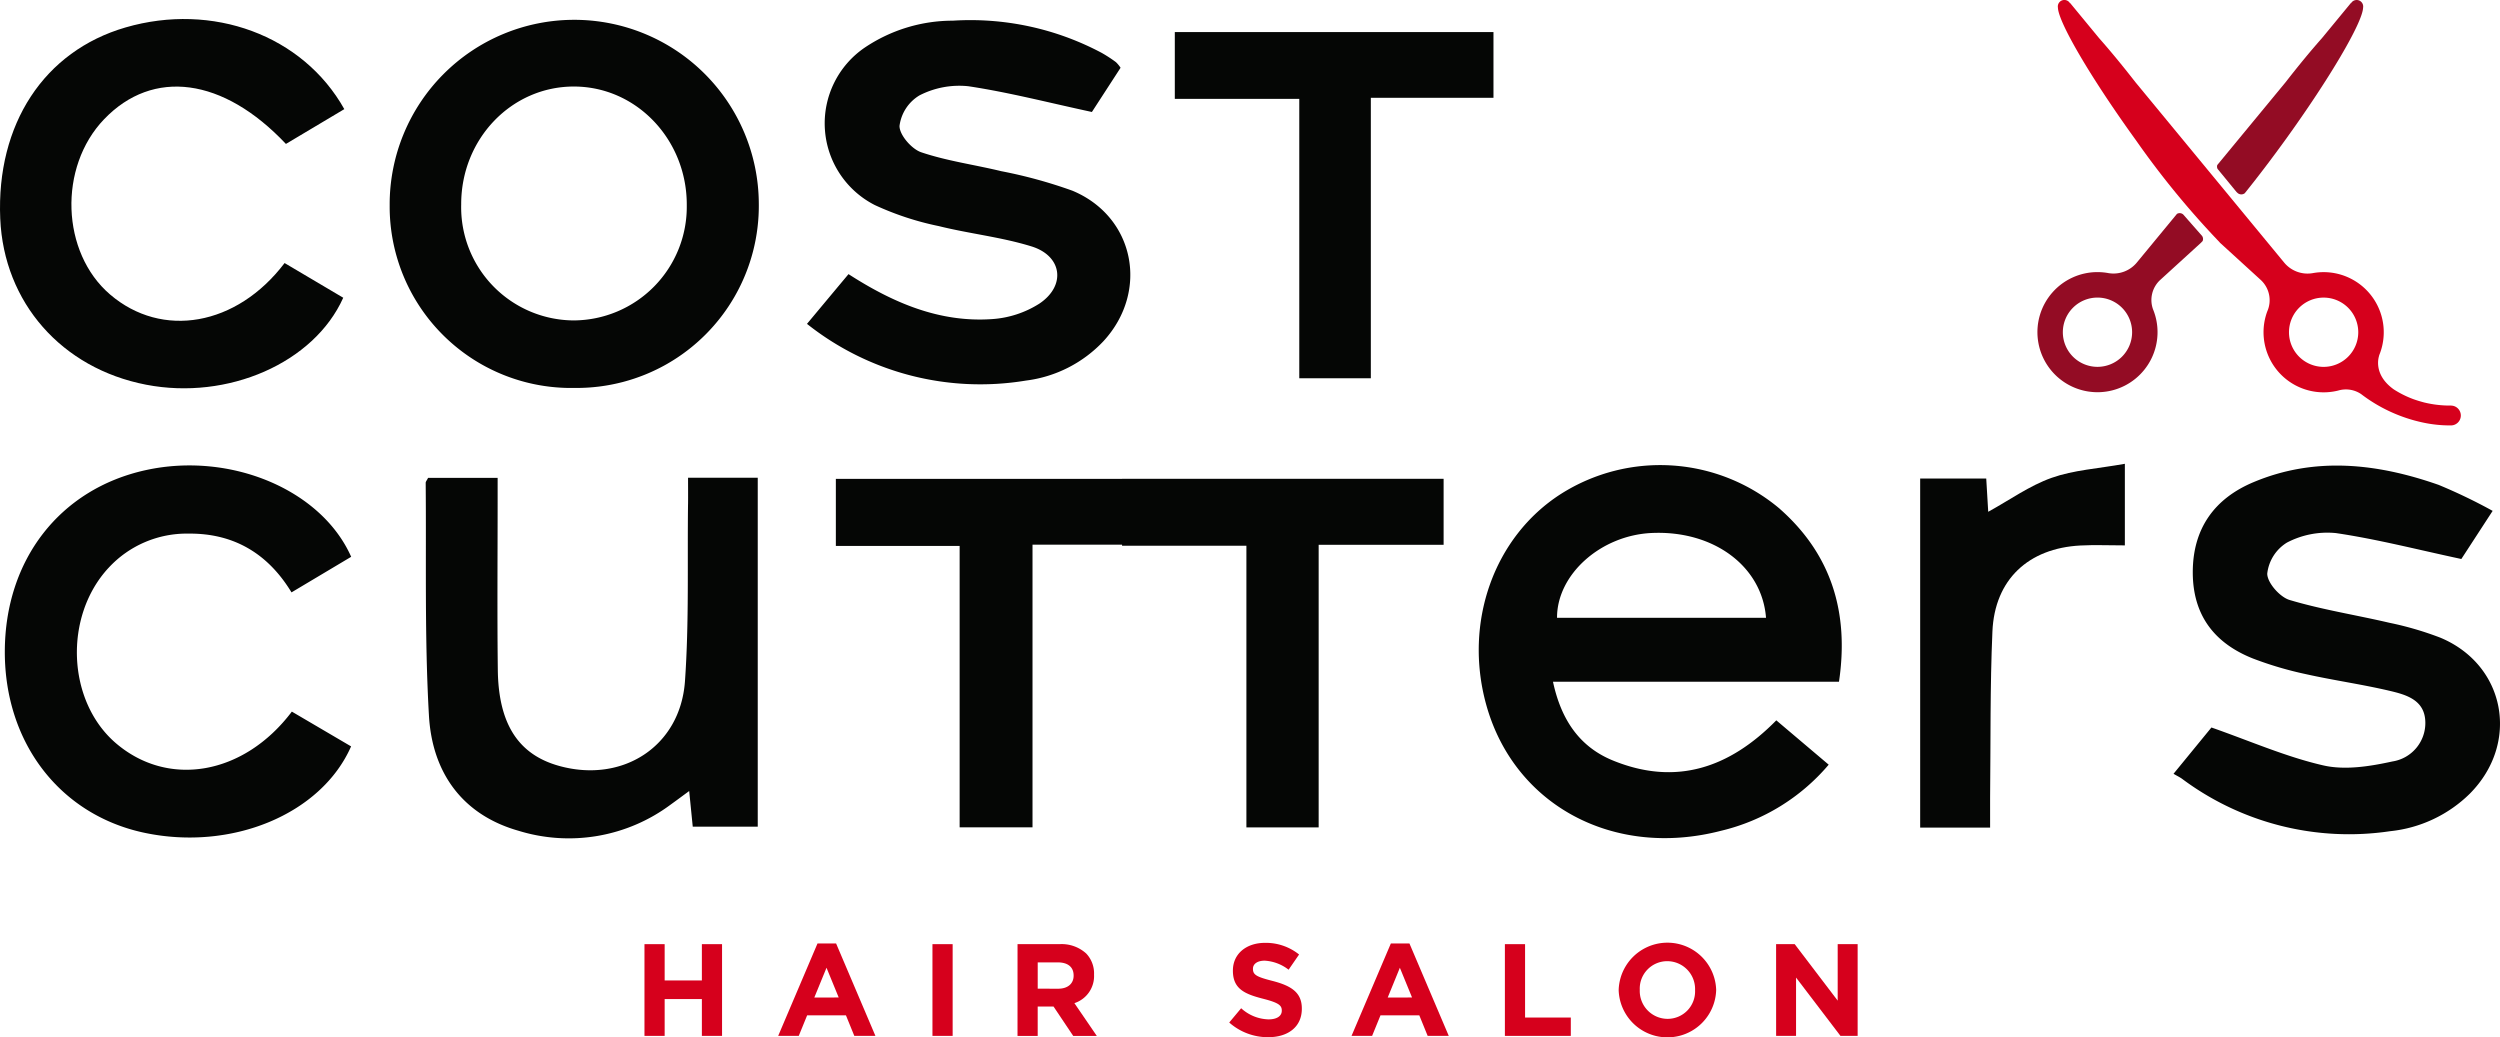 <svg xmlns="http://www.w3.org/2000/svg" width="294.729" height="122.308" viewBox="0 0 294.729 122.308"><g transform="translate(0 0.001)"><path d="M288.976,47.812h-.01a12.787,12.787,0,0,1-3.2-.371q-.68-.18-1.25-.385A11.867,11.867,0,0,1,282.2,45.9c-2.547-1.818-1.716-3.975-1.716-3.975l-.012-.011a7.089,7.089,0,0,0-6.533-9.832,7.131,7.131,0,0,0-1.29.118,3.575,3.575,0,0,1-3.38-1.263L251.737,9.675c-1.544-1.984-3-3.743-4.269-5.176L244.041.343l0,.048A.769.769,0,0,0,242.6.77a.822.822,0,0,0,.013.141c.054,1.718,3.873,8.259,9.2,15.626a101.414,101.414,0,0,0,9.877,12.039l-.009.007L266.52,33a3.247,3.247,0,0,1,.77,3.712h0a7.087,7.087,0,0,0,8.292,9.347v0l.049-.014c.048-.011.1-.023.142-.036a3.2,3.2,0,0,1,2.581.448,18.28,18.28,0,0,0,7.287,3.355v0a15.04,15.04,0,0,0,3.208.34h.132a1.169,1.169,0,0,0-.009-2.337m-44.888-46.7L244.07,1.1l.015-.032Zm25.769,38.052a4.083,4.083,0,1,1,4.083,4.083,4.083,4.083,0,0,1-4.083-4.083" fill="#d6001c"/><path d="M277.829,0a.769.769,0,0,0-.669.391l0-.047L273.735,4.5c-1.272,1.433-2.725,3.191-4.268,5.175L261.4,19.452a.587.587,0,0,0,.036.462l2.26,2.755.011-.009a.666.666,0,0,0,.933.117c1.492-1.853,3.1-3.966,4.748-6.241,5.321-7.366,9.14-13.907,9.2-15.626A.8.8,0,0,0,278.6.769a.77.77,0,0,0-.77-.77m-.713,1.113,0-.046c0,.011.01.021.015.032l-.018.014" fill="#930c24"/><path d="M259.513,28.575c.05-.048.1-.1.153-.15a.61.61,0,0,0-.078-.634c-.736-.832-1.6-1.82-2.2-2.5a.625.625,0,0,0-.744-.075l-4.715,5.717a3.571,3.571,0,0,1-3.348,1.266,7.156,7.156,0,0,0-1.31-.121,7.08,7.08,0,1,0,6.561,4.407,3.22,3.22,0,0,1,.847-3.49l4.839-4.413ZM247.275,43.247a4.083,4.083,0,1,1,4.083-4.083,4.083,4.083,0,0,1-4.083,4.083" fill="#930c24"/><path d="M75.978,111.307h2.379v4.279h4.388v-4.279h2.379v10.814H82.745V117.78H78.357v4.341H75.978Z" fill="#d6001c"/><path d="M96.376,111.229H98.57l4.635,10.893h-2.488l-.988-2.426H95.156l-.989,2.426H91.741Zm2.5,6.366-1.437-3.507L96,117.6Z" fill="#d6001c"/><path d="M0,0H2.38V10.814H0Z" transform="translate(109.929 111.307)" fill="#d6001c"/><path d="M119.959,111.307H124.9a4.306,4.306,0,0,1,3.152,1.1,3.393,3.393,0,0,1,.927,2.472v.031a3.357,3.357,0,0,1-2.317,3.352l2.642,3.863h-2.781l-2.318-3.461h-1.869v3.461h-2.379Zm4.789,5.253c1.159,0,1.823-.619,1.823-1.53V115c0-1.019-.71-1.544-1.869-1.544h-2.364v3.1Z" fill="#d6001c"/><path d="M144.916,120.546l1.406-1.684a4.957,4.957,0,0,0,3.229,1.313c.973,0,1.561-.386,1.561-1.019v-.031c0-.6-.371-.912-2.179-1.376-2.179-.555-3.584-1.158-3.584-3.305v-.031c0-1.963,1.576-3.26,3.785-3.26a6.263,6.263,0,0,1,4.017,1.374l-1.236,1.793a5.072,5.072,0,0,0-2.812-1.066c-.912,0-1.39.417-1.39.942v.031c0,.711.463.943,2.332,1.421,2.194.572,3.43,1.36,3.43,3.245v.031c0,2.147-1.638,3.353-3.97,3.353a6.882,6.882,0,0,1-4.589-1.731" fill="#d6001c"/><path d="M163.969,111.229h2.194l4.635,10.893H168.31l-.988-2.426h-4.573l-.989,2.426h-2.426Zm2.5,6.366-1.437-3.507L163.6,117.6Z" fill="#d6001c"/><path d="M177.414,111.307h2.379v8.651h5.392v2.163h-7.771Z" fill="#d6001c"/><path d="M190.828,116.745v-.031a5.75,5.75,0,0,1,11.494-.031v.031a5.75,5.75,0,0,1-11.494.031m9.007,0v-.031a3.286,3.286,0,0,0-3.275-3.4,3.235,3.235,0,0,0-3.245,3.368v.031a3.286,3.286,0,0,0,3.275,3.4,3.235,3.235,0,0,0,3.245-3.368" fill="#d6001c"/><path d="M209.387,111.307h2.194l5.067,6.658v-6.658H219v10.814h-2.024l-5.237-6.875v6.875h-2.349Z" fill="#d6001c"/><path d="M209.835,59.995a21.85,21.85,0,0,0-25.806-1.77c-7.915,5.059-11.5,15.167-8.815,24.855,3.282,11.841,15.01,18.147,27.674,14.863a23.9,23.9,0,0,0,12.7-7.794l-6.176-5.228c-5.517,5.614-11.84,7.769-19.266,4.733-3.972-1.624-6.112-4.849-7.062-9.284H216.8c1.213-8.153-.894-15.008-6.97-20.375M183.562,72.833c-.02-5.116,5.156-9.734,11.175-10,7.26-.324,12.99,3.9,13.463,10Z" fill="#050605"/><path d="M287.683,75.171a38.245,38.245,0,0,0-6.019-1.757c-3.912-.915-7.9-1.536-11.742-2.683-1.148-.344-2.633-2.033-2.633-3.105a4.939,4.939,0,0,1,2.33-3.665,10.266,10.266,0,0,1,5.782-1.114c4.818.711,9.559,1.938,14.77,3.053l3.691-5.673a63.415,63.415,0,0,0-6.363-3.063c-7.228-2.534-14.582-3.375-21.857-.31-4.555,1.918-7.124,5.436-7.132,10.584-.009,5.09,2.549,8.4,7.124,10.206a41.976,41.976,0,0,0,6.254,1.84c3.27.731,6.6,1.193,9.86,1.964,1.946.46,4.114,1.079,4.178,3.655a4.585,4.585,0,0,1-3.883,4.666c-2.641.579-5.581,1.052-8.14.466-4.4-1.007-8.614-2.867-13.194-4.471l-4.469,5.459c.459.269.768.414,1.036.612a32.908,32.908,0,0,0,24.5,6.155,15.662,15.662,0,0,0,9.4-4.428c5.928-5.97,4.218-15.182-3.493-18.391" fill="#050605"/><path d="M81.114,59.4c-.09,6.97.128,13.963-.362,20.906-.543,7.7-7.365,12.057-14.828,9.99-4.792-1.328-7.157-4.916-7.236-11.315-.081-6.638-.02-13.278-.021-19.917V56.338h-8.2c-.146.293-.283.44-.282.586.085,9.154-.14,18.326.385,27.455C50.95,91,54.43,96.037,61.132,97.94a20.1,20.1,0,0,0,17.944-3.094c.659-.472,1.309-.958,2.173-1.592.156,1.557.284,2.843.42,4.2h7.663V56.323H81.116c0,1.108.011,2.094,0,3.079" fill="#050605"/><path d="M22.255,62.907c5.272-.042,9.313,2.316,12.111,6.929L41.4,65.641c-3.514-7.926-14.236-12.4-24.2-10.222C7.059,57.639.577,65.988.568,76.84c-.008,10.739,6.5,19.2,16.4,21.325,10.29,2.206,20.894-2.148,24.423-10.173l-6.984-4.1c-5.659,7.5-14.579,9.008-20.746,3.722-5.751-4.929-6.18-14.93-.862-20.671a12.522,12.522,0,0,1,9.452-4.035" fill="#050605"/><path d="M132.282,56.457H98.54v7.9h14.593v33.18h8.592V64.207h10.557v.132H146.94v33.2h8.519V64.227H170.19v-7.78H132.282Z" fill="#050605"/><path d="M241.863,56.335c-2.605.925-4.94,2.61-7.469,4-.072-1.217-.149-2.515-.233-3.923h-7.789V97.57h8.245c0-1.332-.01-2.418,0-3.5.072-6.547-.014-13.1.273-19.638.267-6.1,4.233-9.8,10.366-10.123,1.652-.087,3.311-.013,5.247-.013V54.676c-3.169.572-6.04.734-8.642,1.659" fill="#050605"/><path d="M67.767,45.733A21.39,21.39,0,0,1,45.939,24.182a21.759,21.759,0,1,1,43.518-.174,21.473,21.473,0,0,1-21.69,21.725M67.6,37.774a13.4,13.4,0,0,0,13.365-13.56c.048-7.707-5.888-13.982-13.256-14.014-7.4-.032-13.357,6.181-13.338,13.9A13.342,13.342,0,0,0,67.6,37.774" fill="#050605"/><path d="M95.133,38.185c1.779-2.132,3.315-3.974,4.9-5.869,5.258,3.387,10.736,5.738,16.953,5.3a11.849,11.849,0,0,0,5.55-1.824c3.163-2.12,2.695-5.622-.931-6.744-3.551-1.1-7.313-1.495-10.935-2.395a34.362,34.362,0,0,1-7.531-2.476,10.807,10.807,0,0,1-1.157-18.59,18.577,18.577,0,0,1,10.343-3.15,32.92,32.92,0,0,1,17.563,3.8,16.27,16.27,0,0,1,1.671,1.089,3.76,3.76,0,0,1,.547.662L128.726,13.2c-5.117-1.1-9.81-2.323-14.579-3.036a10.268,10.268,0,0,0-5.739,1.075,4.924,4.924,0,0,0-2.362,3.6c-.019,1.059,1.422,2.728,2.559,3.112,3.047,1.029,6.289,1.465,9.432,2.228a56.342,56.342,0,0,1,8.385,2.3c7.332,3.047,9.083,11.829,3.687,17.719a15.119,15.119,0,0,1-9.161,4.668,32.866,32.866,0,0,1-25.815-6.688" fill="#050605"/><path d="M40.588,12.866l-6.88,4.1c-7.392-7.84-15.668-8.924-21.432-2.914C6.856,19.7,7.2,29.775,12.982,34.721,19.1,39.954,27.9,38.457,33.551,31.01L40.465,35.1C37.02,42.793,26.849,47.217,17.22,45.352,7.262,43.424.45,35.665.028,25.773-.447,14.641,5.2,6.025,14.8,3.234c10.245-2.98,20.9.9,25.792,9.632" fill="#050605"/><path d="M161.61,44.591h-8.436V11.652H138.5V3.782h37.568v7.747H161.61Z" fill="#050605"/></g></svg>